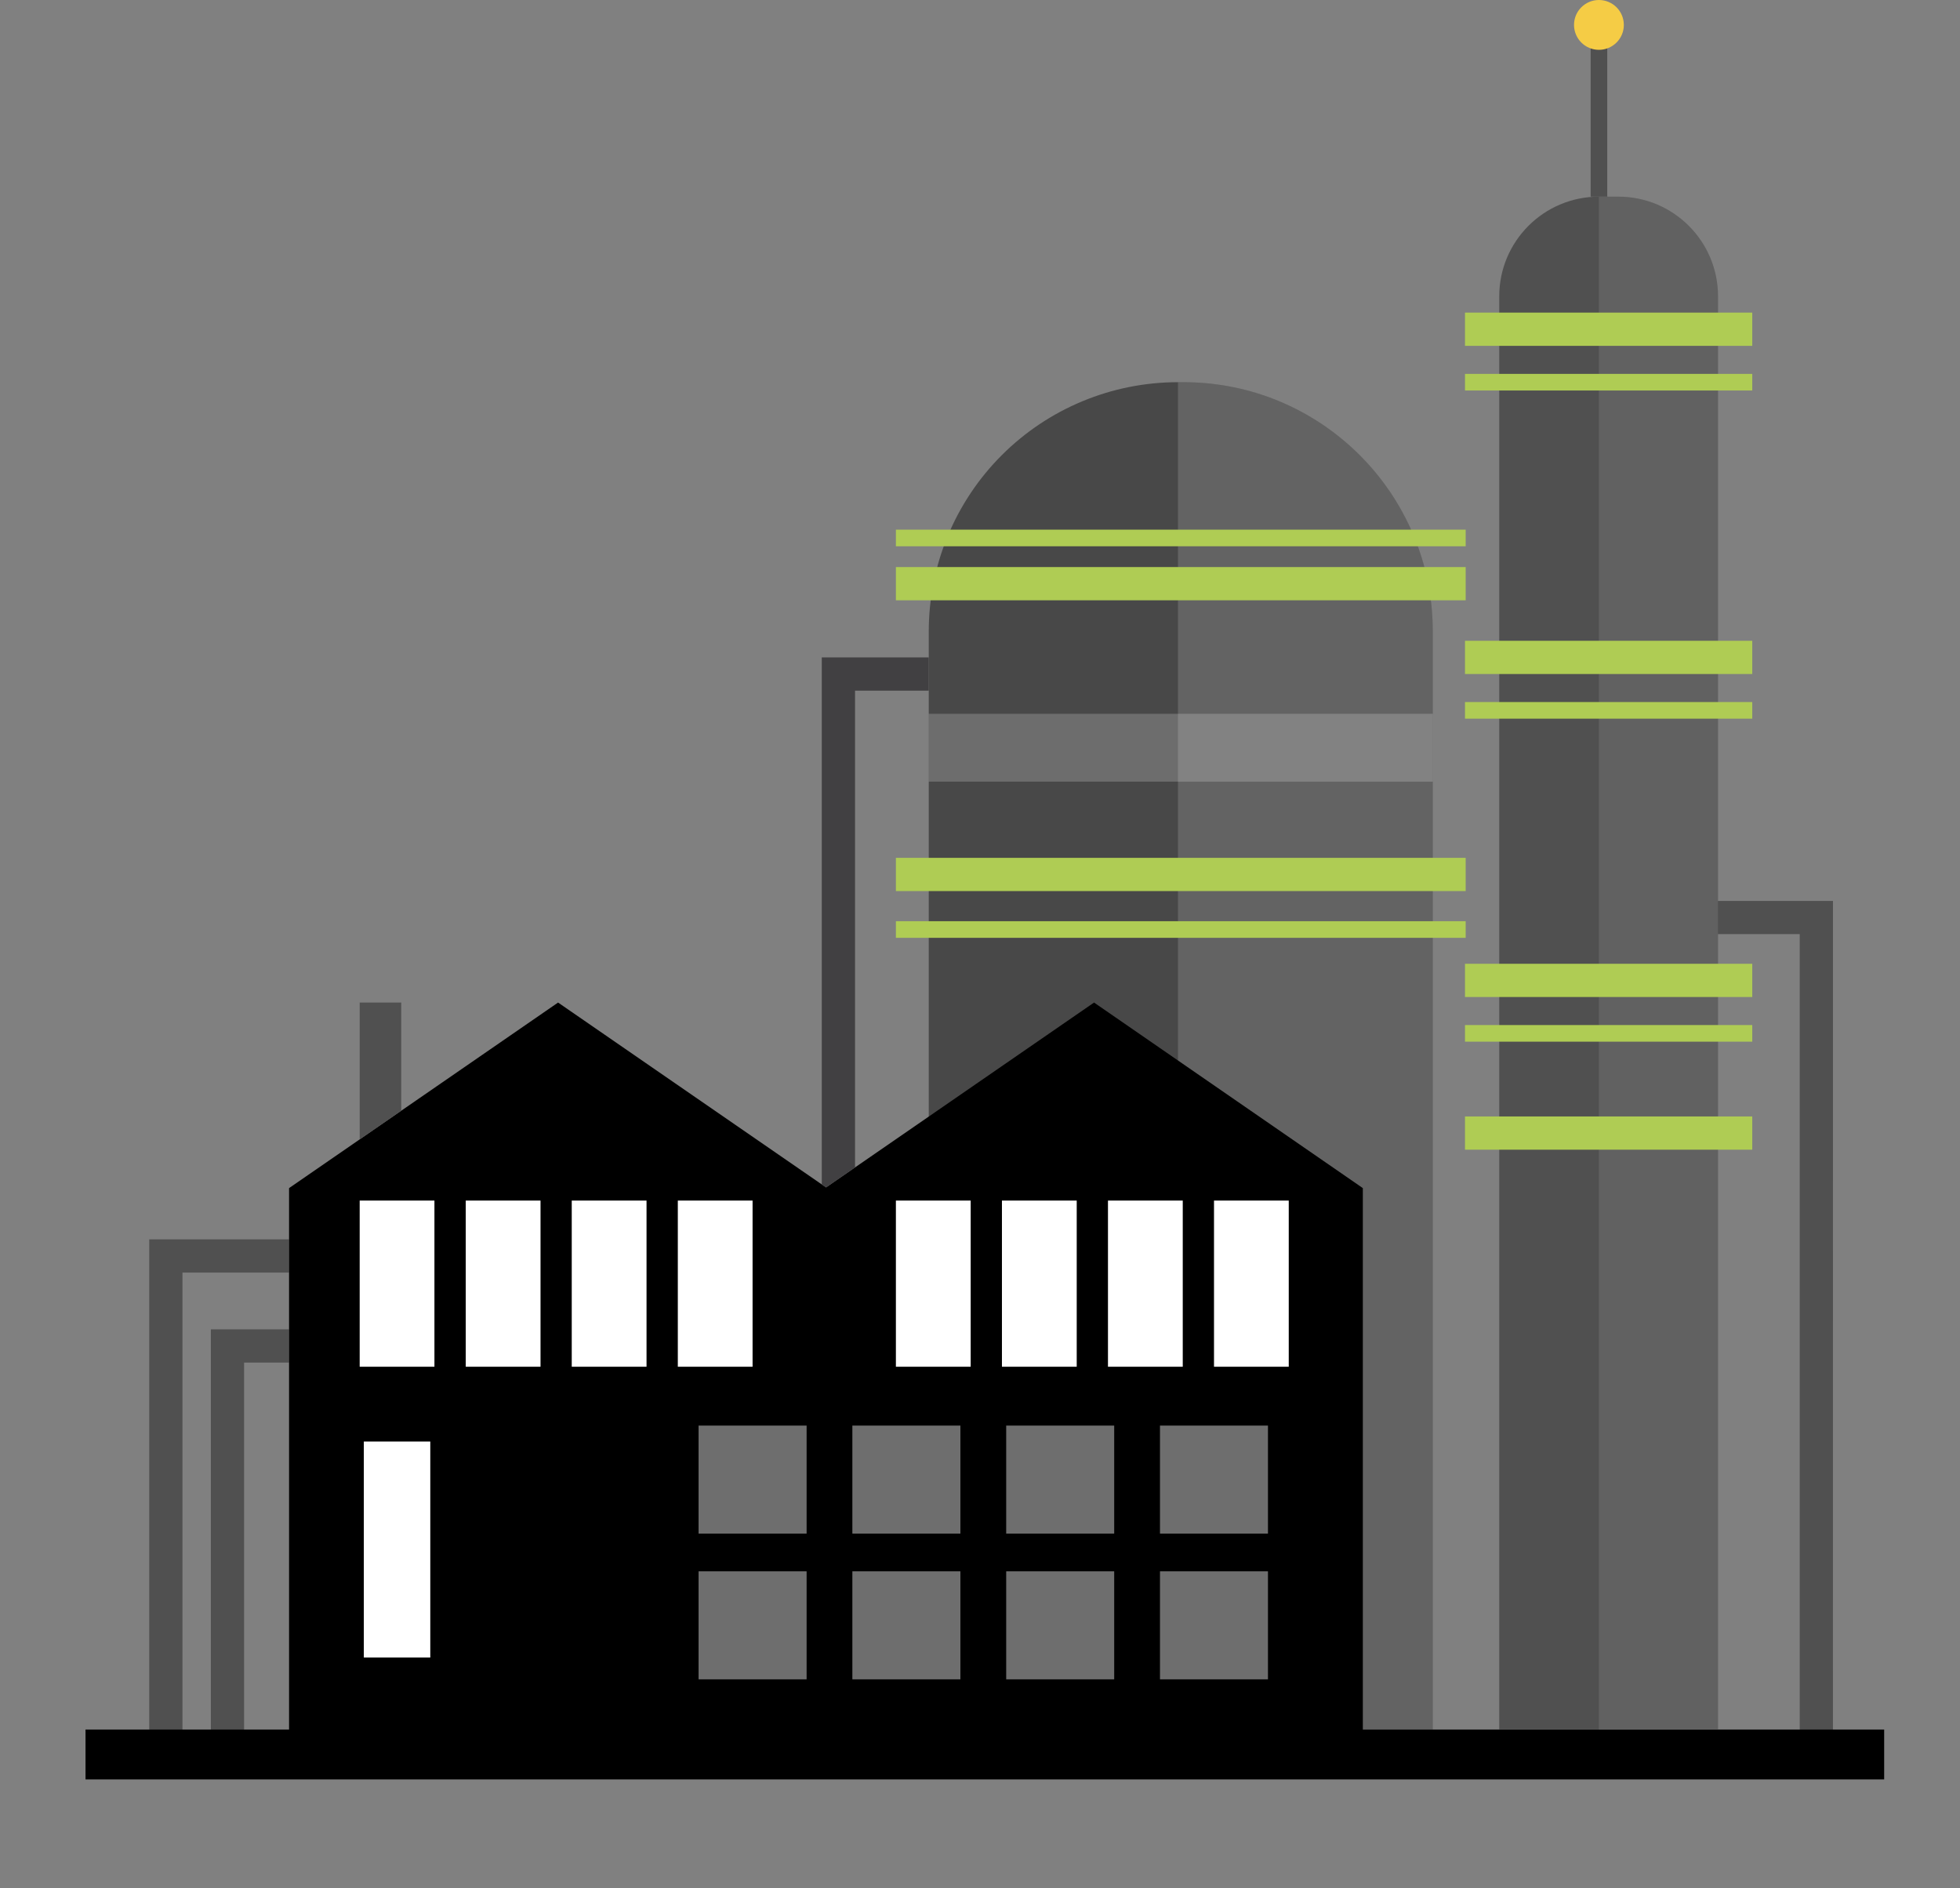 <svg id="eCbDMaXwnPY1" xmlns="http://www.w3.org/2000/svg" xmlns:xlink="http://www.w3.org/1999/xlink" viewBox="0 0 148.378 142.945" shape-rendering="geometricPrecision" text-rendering="geometricPrecision">
<rect x="0" y="0" width="148.378" height="142.945" fill="#808080" stroke="none"/>
<style><![CDATA[
#eCbDMaXwnPY4 {animation: eCbDMaXwnPY4_c_o 2083.333ms linear infinite normal forwards}@keyframes eCbDMaXwnPY4_c_o { 0% {opacity: 0} 40% {opacity: 1} 56% {opacity: 0} 100% {opacity: 1}} #eCbDMaXwnPY42 {animation: eCbDMaXwnPY42_c_o 2083.333ms linear infinite normal forwards}@keyframes eCbDMaXwnPY42_c_o { 0% {opacity: 0.43} 52% {opacity: 1} 100% {opacity: 0.43}}
]]></style>
<g clip-path="url(#eCbDMaXwnPY70)"><g><path id="eCbDMaXwnPY4" d="M18.145,0.81L2.44,24.856L0,28.592l4.436.007l12.847.021L4.436,51.492l19-23.94l3.012-3.793-5.028.008-12.4.019L23.744,2.461L24.886,0.81Z" transform="translate(23.315 16.438)" opacity="0" fill="#f5cc45"/><g><g><path d="M91.231,123.829h-38.156v-83.122c-0-5.004,1.987-9.803,5.525-13.341s8.337-5.526,13.341-5.527h.423c10.42.001,18.866,8.448,18.867,18.868Z" transform="translate(17.235 7.092)" fill="#484848"/><g style="mix-blend-mode:screen;isolation:isolate" transform="translate(89.178 28.931)" opacity="0.15"><g><g clip-path="url(#eCbDMaXwnPY13)"><g><path d="M86.606,123.829v-83.122c-.001-10.42-8.448-18.867-18.868-18.868h-.421v101.99Z" transform="translate(-67.318-21.839)" fill="#fff"/></g><clipPath id="eCbDMaXwnPY13"><rect width="19.288" height="101.99" rx="0" ry="0" fill="none"/></clipPath></g></g></g><path d="M11.044,109.812h-2.516v-38.993h10.586v2.516h-8.07Z" transform="translate(2.769 22.997)" fill="#505050"/><path d="M14.564,108.142h-2.514v-32.18h5.92v2.516h-3.406Z" transform="translate(3.913 24.667)" fill="#505050"/><path d="M107.494,115h-2.514v-61.006h-8.7v-2.514h11.217Z" transform="translate(31.265 16.717)" fill="#505050"/><path d="M77.459,57.288L57.172,71.281L36.884,57.288L16.519,71.334v42.872h81.288v-42.872Z" transform="translate(5.364 18.603)"/><rect width="136.163" height="3.773" rx="0" ry="0" transform="translate(6.474 130.923)"/><path d="M23.7,65.478v-8.19h-3.145v10.358Z" transform="translate(6.675 18.603)" fill="#505050"/><path d="M102.237,127.272h-16.562v-108.488c0-4.168,3.379-7.547,7.547-7.547h1.468c4.168,0,7.547,3.379,7.547,7.547Z" transform="translate(27.822 3.649)" fill="#505050"/><g style="mix-blend-mode:screen;isolation:isolate" transform="translate(121.044 14.886)" opacity="0.1"><g><g clip-path="url(#eCbDMaXwnPY27)"><g><path d="M100.387,127.272v-108.489c-.001-4.168-3.379-7.546-7.547-7.546h-1.468v116.035Z" transform="translate(-91.373-11.237)" fill="#fff"/></g><clipPath id="eCbDMaXwnPY27"><rect width="9.014" height="116.035" rx="0" ry="0" fill="none"/></clipPath></g></g></g><rect width="43.135" height="2.516" rx="0" ry="0" transform="translate(67.821 42.925)" fill="#afcc54"/><rect width="43.135" height="1.258" rx="0" ry="0" transform="translate(67.821 40.094)" fill="#afcc54"/><rect width="43.135" height="2.516" rx="0" ry="0" transform="translate(67.821 64.937)" fill="#afcc54"/><rect width="43.135" height="1.258" rx="0" ry="0" transform="translate(67.821 69.733)" fill="#afcc54"/><rect width="21.748" height="2.516" rx="0" ry="0" transform="translate(110.904 23.664)" fill="#afcc54"/><rect width="21.748" height="1.258" rx="0" ry="0" transform="translate(110.904 28.302)" fill="#afcc54"/><rect width="21.748" height="2.516" rx="0" ry="0" transform="translate(110.904 48.506)" fill="#afcc54"/><rect width="21.748" height="1.258" rx="0" ry="0" transform="translate(110.904 53.144)" fill="#afcc54"/><rect width="21.748" height="2.516" rx="0" ry="0" transform="translate(110.904 72.956)" fill="#afcc54"/><rect width="21.748" height="1.258" rx="0" ry="0" transform="translate(110.904 77.594)" fill="#afcc54"/><rect width="21.748" height="2.516" rx="0" ry="0" transform="translate(110.904 84.513)" fill="#afcc54"/><rect width="8.57" height="20.703" rx="0" ry="0" transform="translate(37.816 112.107)"/><g><g id="eCbDMaXwnPY42" opacity="0.43"><rect width="8.178" height="8.176" rx="0" ry="0" transform="translate(52.885 118.946)" fill="#fff"/><rect width="8.178" height="8.176" rx="0" ry="0" transform="translate(64.527 118.946)" fill="#fff"/><rect width="8.176" height="8.176" rx="0" ry="0" transform="translate(76.172 118.946)" fill="#fff"/><rect width="8.175" height="8.176" rx="0" ry="0" transform="translate(87.814 118.946)" fill="#fff"/><rect width="8.178" height="8.176" rx="0" ry="0" transform="translate(52.885 107.914)" fill="#fff"/><rect width="8.178" height="8.176" rx="0" ry="0" transform="translate(64.527 107.914)" fill="#fff"/><rect width="8.176" height="8.176" rx="0" ry="0" transform="translate(76.172 107.914)" fill="#fff"/><rect width="8.175" height="8.176" rx="0" ry="0" transform="translate(87.814 107.914)" fill="#fff"/></g><rect width="5.658" height="12.578" rx="0" ry="0" transform="translate(91.904 90.881)" fill="#fff"/><rect width="5.661" height="12.578" rx="0" ry="0" transform="translate(83.877 90.881)" fill="#fff"/><rect width="5.661" height="12.578" rx="0" ry="0" transform="translate(75.85 90.881)" fill="#fff"/><rect width="5.661" height="12.578" rx="0" ry="0" transform="translate(67.822 90.881)" fill="#fff"/><rect width="5.659" height="12.578" rx="0" ry="0" transform="translate(51.313 90.881)" fill="#fff"/><rect width="5.661" height="12.578" rx="0" ry="0" transform="translate(43.283 90.881)" fill="#fff"/><rect width="5.661" height="12.578" rx="0" ry="0" transform="translate(35.258 90.881)" fill="#fff"/><rect width="5.659" height="12.578" rx="0" ry="0" transform="translate(27.229 90.881)" fill="#fff"/><rect width="5.031" height="16.351" rx="0" ry="0" transform="translate(27.543 109.12)" fill="#fff"/></g><rect width="1.257" height="12.684" rx="0" ry="0" transform="translate(120.417 2.202)" fill="#505050"/><path d="M93.721,1.887c-.001,1.041-.845,1.885-1.886,1.885s-1.885-.844-1.886-1.886.844-1.886,1.885-1.886c.5-0.0.98.198,1.334.552s.552.834.552,1.334" transform="translate(29.209 0)" fill="#f5cc45"/><g style="mix-blend-mode:screen;isolation:isolate" transform="translate(70.31 54.035)" opacity="0.2"><g><g clip-path="url(#eCbDMaXwnPY67)"><g><rect width="38.156" height="5.137" rx="0" ry="0" transform="translate(-.001-.001)" fill="#fff"/></g><clipPath id="eCbDMaXwnPY67"><rect width="38.156" height="5.137" rx="0" ry="0" fill="none"/></clipPath></g></g></g><path d="M47.286,77.686l2.192-1.513v-36.093h5.581v-2.514h-8.1v39.9Z" transform="translate(15.251 12.199)" fill="#414042"/></g></g></g><clipPath id="eCbDMaXwnPY70"><rect width="148.378" height="142.945" rx="0" ry="0" fill="none"/></clipPath></g></svg>
